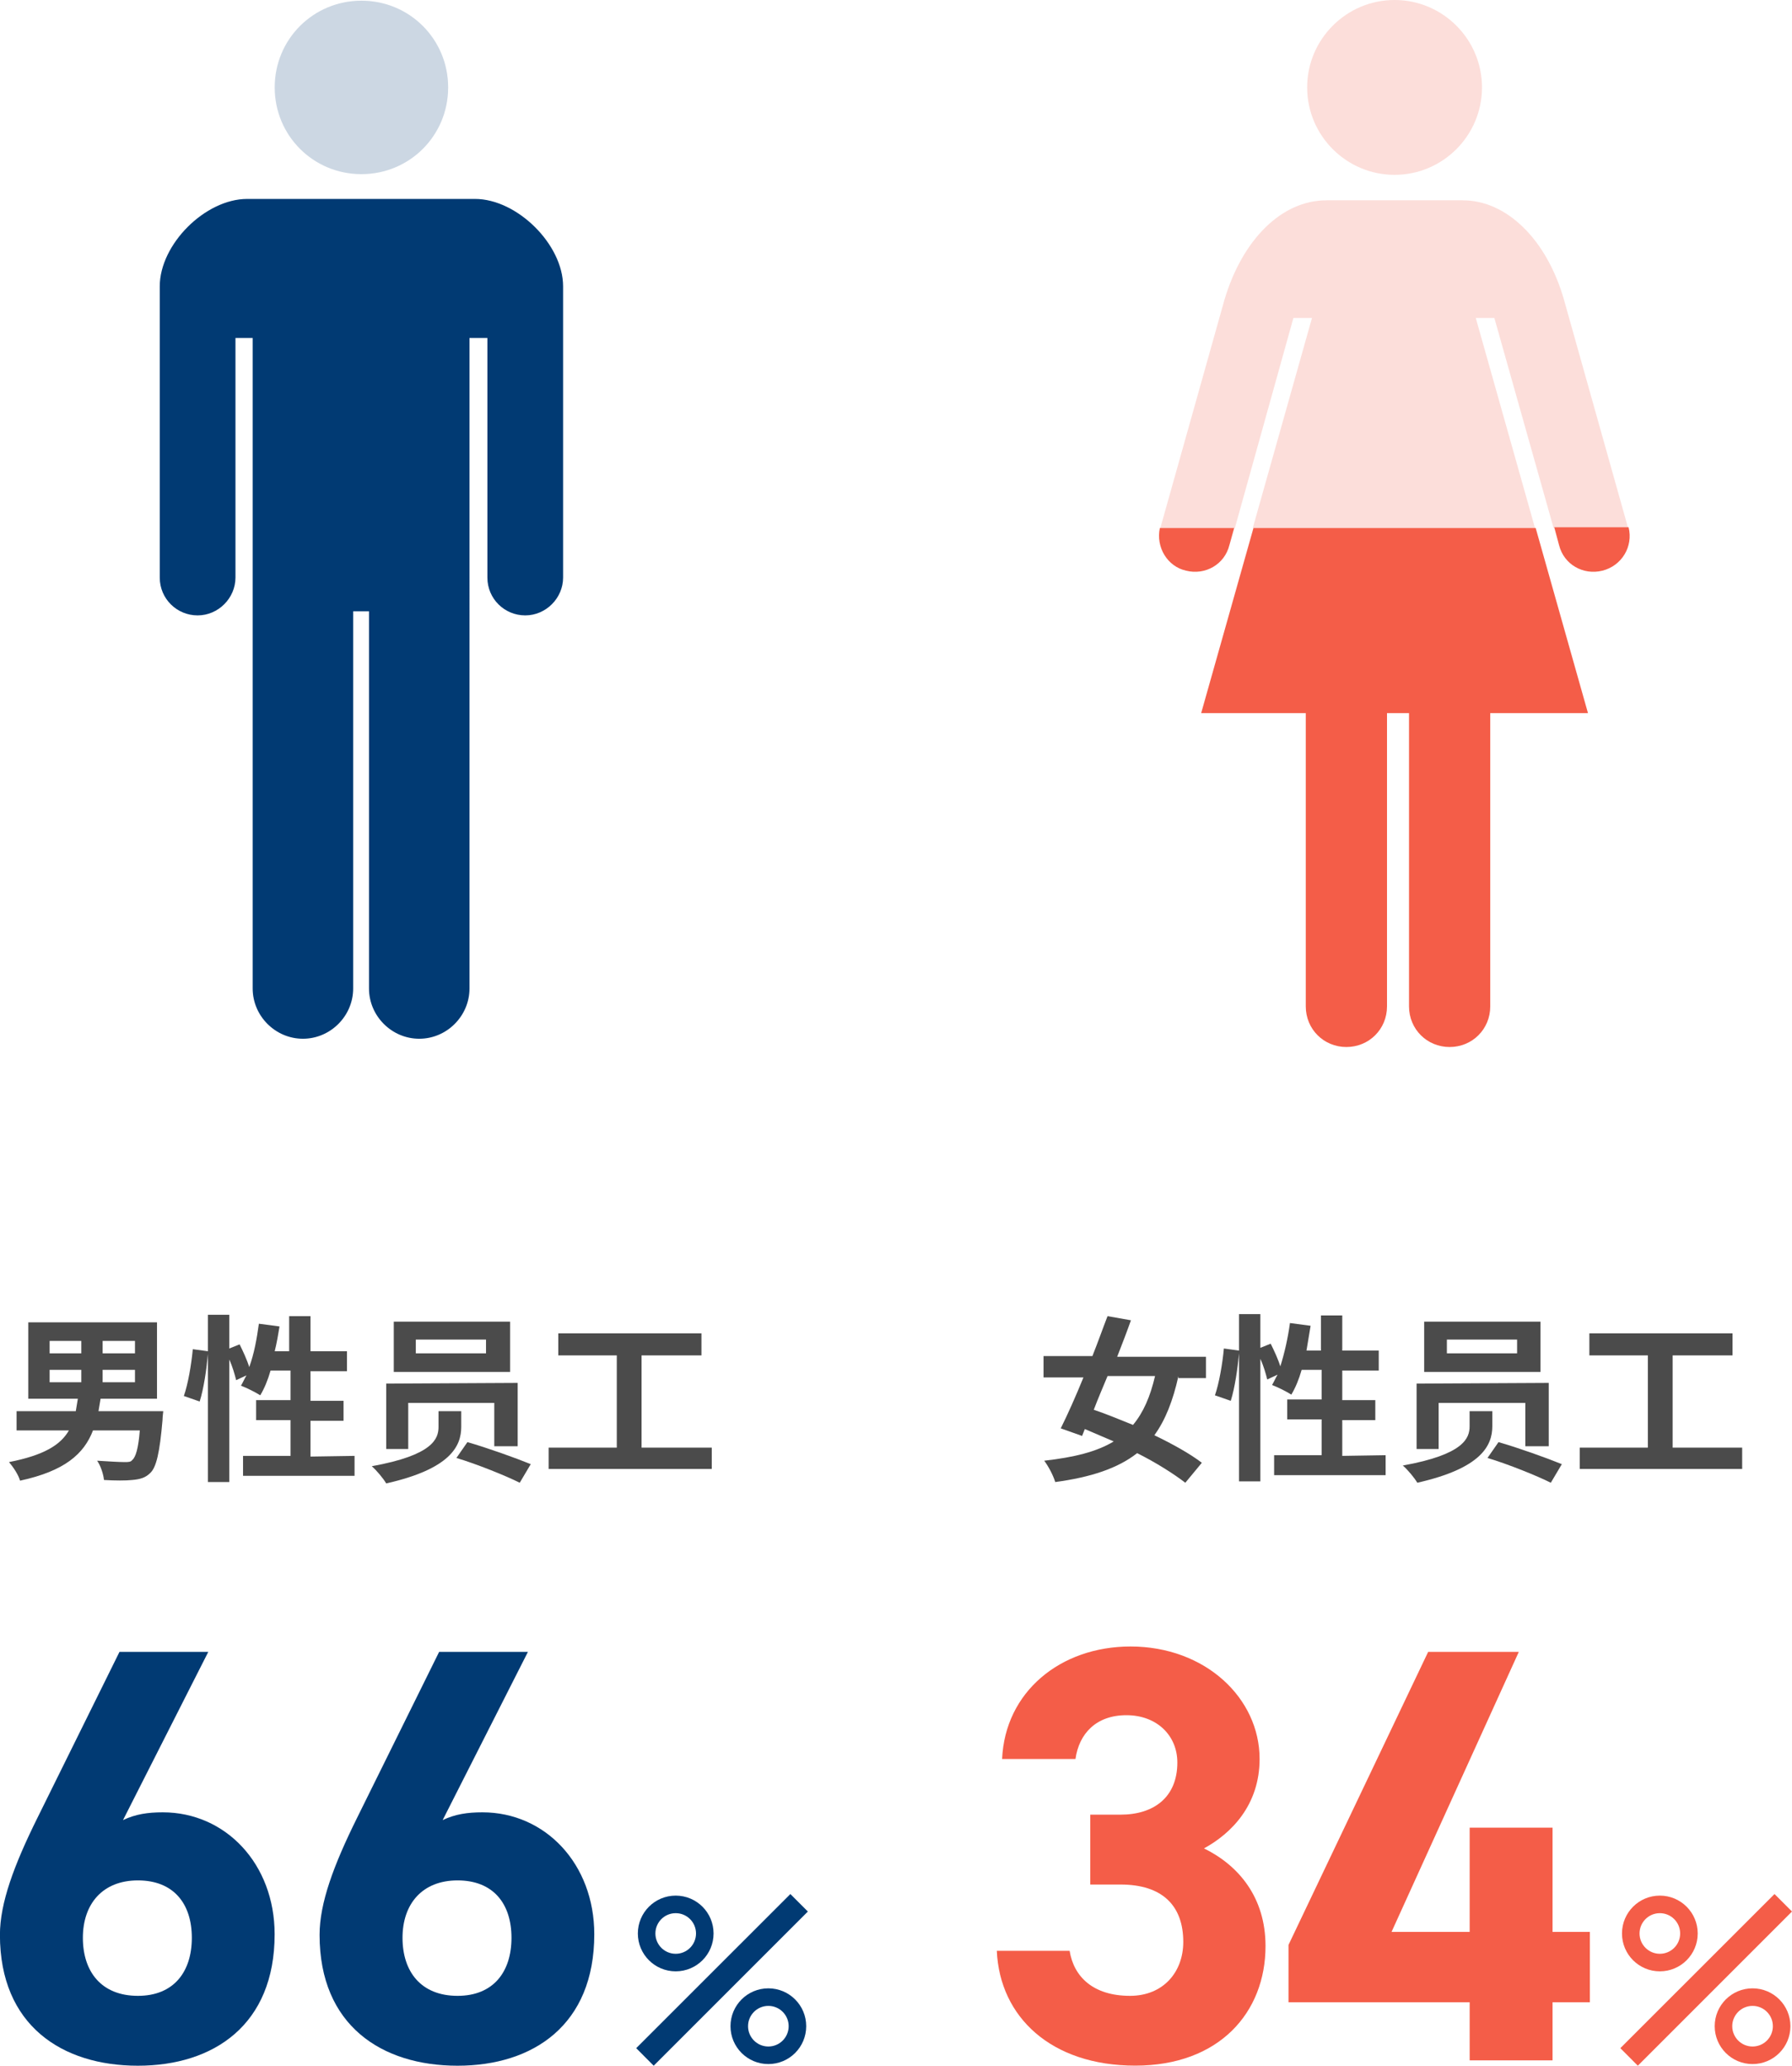 <?xml version="1.0" encoding="UTF-8"?>
<svg id="_レイヤー_2" data-name="レイヤー 2" xmlns="http://www.w3.org/2000/svg" viewBox="0 0 260.35 300.09">
  <defs>
    <style>
      .cls-1, .cls-2, .cls-3 {
        isolation: isolate;
      }

      .cls-1, .cls-3 {
        opacity: .2;
      }

      .cls-1, .cls-4 {
        fill: #f45d48;
      }

      .cls-5 {
        fill: none;
      }

      .cls-3, .cls-6 {
        fill: #013a73;
      }

      .cls-7 {
        fill: #4b4b4b;
      }
    </style>
  </defs>
  <g id="_レイヤー_1-2" data-name="レイヤー 1">
    <g>
      <g>
        <path class="cls-3" d="M52.51,25.3c7,0,12.6-5.6,12.6-12.6S59.51.1,52.51.1s-12.6,5.6-12.6,12.6,5.6,12.6,12.6,12.6Z"/>
        <path class="cls-6" d="M69.01,28.9h-33.1c-6.1,0-12.7,6.6-12.7,12.7v42.3c0,3.1,2.5,5.5,5.5,5.5s5.5-2.5,5.5-5.5v-34.8h2.5v94.5c0,4,3.3,7.3,7.3,7.3s7.3-3.3,7.3-7.3v-54.8h2.3v54.8c0,4,3.3,7.3,7.3,7.3s7.3-3.3,7.3-7.3V49.1h2.6v34.8c0,3.1,2.5,5.5,5.5,5.5s5.5-2.5,5.5-5.5v-42.3c0-6.1-6.7-12.7-12.8-12.7Z"/>
      </g>
      <g>
        <polygon class="cls-5" points="187.91 46.2 179.31 76.7 182.01 76.7 190.61 46.2 187.91 46.2"/>
        <path class="cls-1" d="M202.61,25.4c7,0,12.7-5.7,12.7-12.7s-5.7-12.7-12.7-12.7-12.7,5.7-12.7,12.7,5.7,12.7,12.7,12.7Z"/>
        <path class="cls-1" d="M187.91,46.2h2.7l-8.6,30.5h41l-8.6-30.5h2.7l8.6,30.5h10.8v-.1l-9.3-33.1c-2.5-8.7-8.3-14.4-14.7-14.4h-19.8c-6.5,0-12.2,5.7-14.8,14.4l-9.3,33.1v.1h10.8l8.5-30.5Z"/>
        <path class="cls-4" d="M226.51,79.2c.7,2.8,3.5,4.4,6.3,3.7,2.8-.7,4.5-3.5,3.8-6.3h-10.8l.7,2.6Z"/>
        <path class="cls-4" d="M216.51,146.2v-42.6h14.2l-7.6-26.9h-41l-7.6,26.9h15.2v42.6c0,3.3,2.6,5.9,5.9,5.9s5.9-2.6,5.9-5.9v-42.6h3.2v42.6c0,3.3,2.6,5.9,5.9,5.9,3.3,0,5.9-2.6,5.9-5.9Z"/>
        <path class="cls-4" d="M172.31,82.9c2.8.7,5.6-.9,6.3-3.7l.7-2.5h-10.8c-.6,2.8,1.1,5.6,3.8,6.2Z"/>
      </g>
      <g>
        <path class="cls-7" d="M23.71,205.1s-.1.8-.1,1.2c-.4,4.7-.9,6.9-1.8,7.7-.7.7-1.5.9-2.6,1-.9.1-2.5.1-4.1,0-.1-.9-.5-2.1-1-2.8,1.6.1,3.2.2,4,.2.5,0,.9,0,1.1-.3.5-.4.9-1.7,1.1-4.3h-6.8c-1.3,3.4-4.1,5.9-10.6,7.3-.2-.8-1-2-1.6-2.7,5.1-1,7.5-2.5,8.7-4.6H2.41v-2.8h8.6c.1-.6.2-1.2.3-1.8h-7.2v-11.1h18.7v11.1h-8.2c-.1.6-.2,1.2-.3,1.8h9.4v.1ZM7.21,196.6h4.6v-1.8h-4.6v1.8ZM7.21,200.8h4.6v-1.8h-4.6v1.8ZM19.61,194.8h-4.7v1.8h4.7v-1.8ZM19.61,199h-4.7v1.8h4.7v-1.8Z"/>
        <path class="cls-7" d="M51.51,211.5v2.9h-16.2v-2.9h6.9v-5.2h-5v-2.9h5v-4.3h-2.9c-.4,1.4-.9,2.6-1.5,3.6-.6-.4-2-1.1-2.8-1.4.3-.5.5-1,.8-1.5l-1.5.7c-.2-.8-.5-1.9-1-3v17.8h-3.1v-18.6c-.2,2.2-.6,5-1.2,6.9l-2.3-.8c.6-1.7,1.1-4.6,1.3-6.8l2.2.3v-5.3h3.1v4.9l1.5-.6c.5,1,1.1,2.3,1.4,3.3.7-1.9,1.1-4.1,1.4-6.3l3,.4c-.2,1.2-.4,2.4-.7,3.6h2.1v-5.1h3.1v5.1h5.3v2.9h-5.3v4.3h4.8v2.9h-4.8v5.2l6.4-.1h0Z"/>
        <path class="cls-7" d="M67.01,205v2.3c0,2.8-1.6,6.1-10.9,8.2-.4-.7-1.4-1.9-2.1-2.5,8.9-1.6,9.7-4,9.7-5.7v-2.3h3.3ZM75.21,200.9v9.2h-3.4v-6.3h-12.5v6.7h-3.2v-9.5l19.1-.1h0ZM74.11,192v7.3h-16.9v-7.3h16.9ZM60.41,196.6h10.2v-2h-10.2v2ZM67.91,209.5c2.8.8,7,2.3,9.2,3.2l-1.6,2.7c-2-1-6.2-2.7-9.2-3.6l1.6-2.3Z"/>
        <path class="cls-7" d="M103.41,210.3v3.1h-23.7v-3.1h9.9v-13.4h-8.5v-3.2h20.8v3.2h-8.7v13.4h10.2Z"/>
      </g>
      <g class="cls-2">
        <path class="cls-7" d="M171.21,199.9c-.8,3.6-1.9,6.4-3.5,8.6,2.7,1.3,5.2,2.7,6.9,4l-2.4,2.9c-1.7-1.3-4.2-2.9-7-4.3-2.8,2.2-6.7,3.5-11.9,4.2-.3-1-1-2.3-1.6-3.1,4.4-.5,7.6-1.3,10.1-2.8-1.4-.6-2.8-1.2-4.2-1.8l-.4,1-3.1-1.1c1-2,2.2-4.7,3.3-7.4h-5.8v-3.1h7.1c.8-2,1.5-4,2.2-5.8l3.4.6c-.6,1.7-1.3,3.5-2,5.3h12.9v3.1h-4v-.3h0ZM160.91,199.9c-.7,1.7-1.4,3.3-2,4.9,1.8.6,3.7,1.4,5.7,2.2,1.5-1.8,2.5-4.1,3.2-7.1h-6.9Z"/>
        <path class="cls-7" d="M201.31,211.4v2.9h-16.2v-2.9h6.9v-5.2h-5v-2.9h5v-4.3h-2.9c-.4,1.4-.9,2.6-1.5,3.6-.6-.4-2-1.1-2.8-1.4.3-.5.5-1,.8-1.5l-1.5.7c-.2-.8-.5-1.9-1-3v17.8h-3.1v-18.6c-.2,2.2-.6,5-1.2,6.9l-2.3-.8c.6-1.7,1.1-4.6,1.3-6.8l2.2.3v-5.3h3.1v4.9l1.5-.6c.5,1,1.1,2.3,1.4,3.3.6-1.9,1.1-4.1,1.4-6.3l3,.4c-.2,1.2-.4,2.4-.6,3.6h2.1v-5.1h3.1v5.1h5.3v2.9h-5.3v4.3h4.8v2.9h-4.8v5.2l6.3-.1h0Z"/>
        <path class="cls-7" d="M216.81,204.9v2.3c0,2.8-1.6,6.1-10.9,8.2-.4-.7-1.4-1.9-2.1-2.5,8.9-1.6,9.7-4,9.7-5.7v-2.2h3.3v-.1ZM225.01,200.9v9.2h-3.4v-6.3h-12.6v6.7h-3.2v-9.5l19.2-.1h0ZM223.81,192v7.3h-16.9v-7.3h16.9ZM210.21,196.6h10.2v-2h-10.2v2ZM217.71,209.5c2.8.8,7,2.3,9.2,3.2l-1.6,2.7c-2-1-6.2-2.7-9.2-3.6l1.6-2.3Z"/>
        <path class="cls-7" d="M253.11,210.3v3.1h-23.6v-3.1h9.9v-13.4h-8.5v-3.2h20.8v3.2h-8.7v13.4h10.1Z"/>
      </g>
      <g>
        <g>
          <g>
            <path class="cls-6" d="M17.89,264.4c1.81-.86,3.61-1.12,5.76-1.12,9.12,0,16.25,7.48,16.25,17.72,0,13.16-8.86,19.09-19.87,19.09s-20.04-5.85-20.04-19.01c0-4.64,2.06-10.15,5.42-16.94l11.95-24.17h12.9l-12.38,24.42ZM20.04,289.94c5.16,0,7.83-3.44,7.83-8.43s-2.67-8.34-7.83-8.34-8,3.44-8,8.34,2.67,8.43,8,8.43Z"/>
            <path class="cls-6" d="M64.33,264.4c1.81-.86,3.61-1.12,5.76-1.12,9.12,0,16.25,7.48,16.25,17.72,0,13.16-8.86,19.09-19.87,19.09s-20.04-5.85-20.04-19.01c0-4.64,2.06-10.15,5.42-16.94l11.95-24.17h12.9l-12.38,24.42ZM66.48,289.94c5.16,0,7.83-3.44,7.83-8.43s-2.67-8.34-7.83-8.34-8,3.44-8,8.34,2.67,8.43,8,8.43Z"/>
          </g>
          <g>
            <polyline class="cls-6" points="94.97 300.09 117.37 277.69 114.83 275.15 92.43 297.54"/>
            <path class="cls-6" d="M111.63,288.85c-3.04,0-5.5,2.46-5.5,5.5s2.46,5.5,5.5,5.5,5.5-2.46,5.5-5.5-2.46-5.5-5.5-5.5ZM111.63,297.3c-1.63,0-2.95-1.32-2.95-2.95s1.32-2.95,2.95-2.95,2.95,1.32,2.95,2.95-1.32,2.95-2.95,2.95Z"/>
            <path class="cls-6" d="M98.17,275.38c-3.04,0-5.5,2.46-5.5,5.5s2.46,5.5,5.5,5.5,5.5-2.46,5.5-5.5-2.46-5.5-5.5-5.5ZM98.17,283.83c-1.63,0-2.95-1.32-2.95-2.95s1.32-2.95,2.95-2.95,2.95,1.32,2.95,2.95-1.32,2.95-2.95,2.95Z"/>
          </g>
        </g>
        <g>
          <g>
            <path class="cls-4" d="M158.4,263.62h4.39c4.9,0,8.26-2.58,8.26-7.57,0-3.96-3.01-6.88-7.4-6.88s-6.88,2.67-7.4,6.36h-10.66c.43-9.72,8.43-16.34,18.66-16.34,10.84,0,18.75,7.48,18.75,16.34,0,6.71-4.13,10.84-8.08,12.99,5.07,2.49,8.94,7.14,8.94,14.19,0,9.63-6.71,17.37-18.92,17.37s-19.69-7.05-20.12-16.68h10.58c.6,3.78,3.44,6.54,8.77,6.54,4.82,0,7.74-3.44,7.74-7.83,0-5.25-3.01-8.34-9.12-8.34h-4.39v-10.15Z"/>
            <path class="cls-4" d="M220.66,239.97l-18.49,40.68h11.35v-15.14h12.04v15.14h5.42v10.23h-5.42v8.43h-12.04v-8.43h-26.32v-8.34l20.29-42.57h13.16Z"/>
          </g>
          <g>
            <polyline class="cls-4" points="237.95 300.09 260.35 277.69 257.81 275.15 235.41 297.54"/>
            <path class="cls-4" d="M254.62,288.85c-3.04,0-5.5,2.46-5.5,5.5s2.46,5.5,5.5,5.5,5.5-2.46,5.5-5.5-2.46-5.5-5.5-5.5ZM254.62,297.3c-1.63,0-2.95-1.32-2.95-2.95s1.32-2.95,2.95-2.95,2.95,1.32,2.95,2.95-1.32,2.95-2.95,2.95Z"/>
            <path class="cls-4" d="M241.15,275.38c-3.04,0-5.5,2.46-5.5,5.5s2.46,5.5,5.5,5.5,5.5-2.46,5.5-5.5-2.46-5.5-5.5-5.5ZM241.15,283.83c-1.63,0-2.95-1.32-2.95-2.95s1.32-2.95,2.95-2.95,2.95,1.32,2.95,2.95-1.32,2.95-2.95,2.95Z"/>
          </g>
        </g>
      </g>
    </g>
  </g>
</svg>